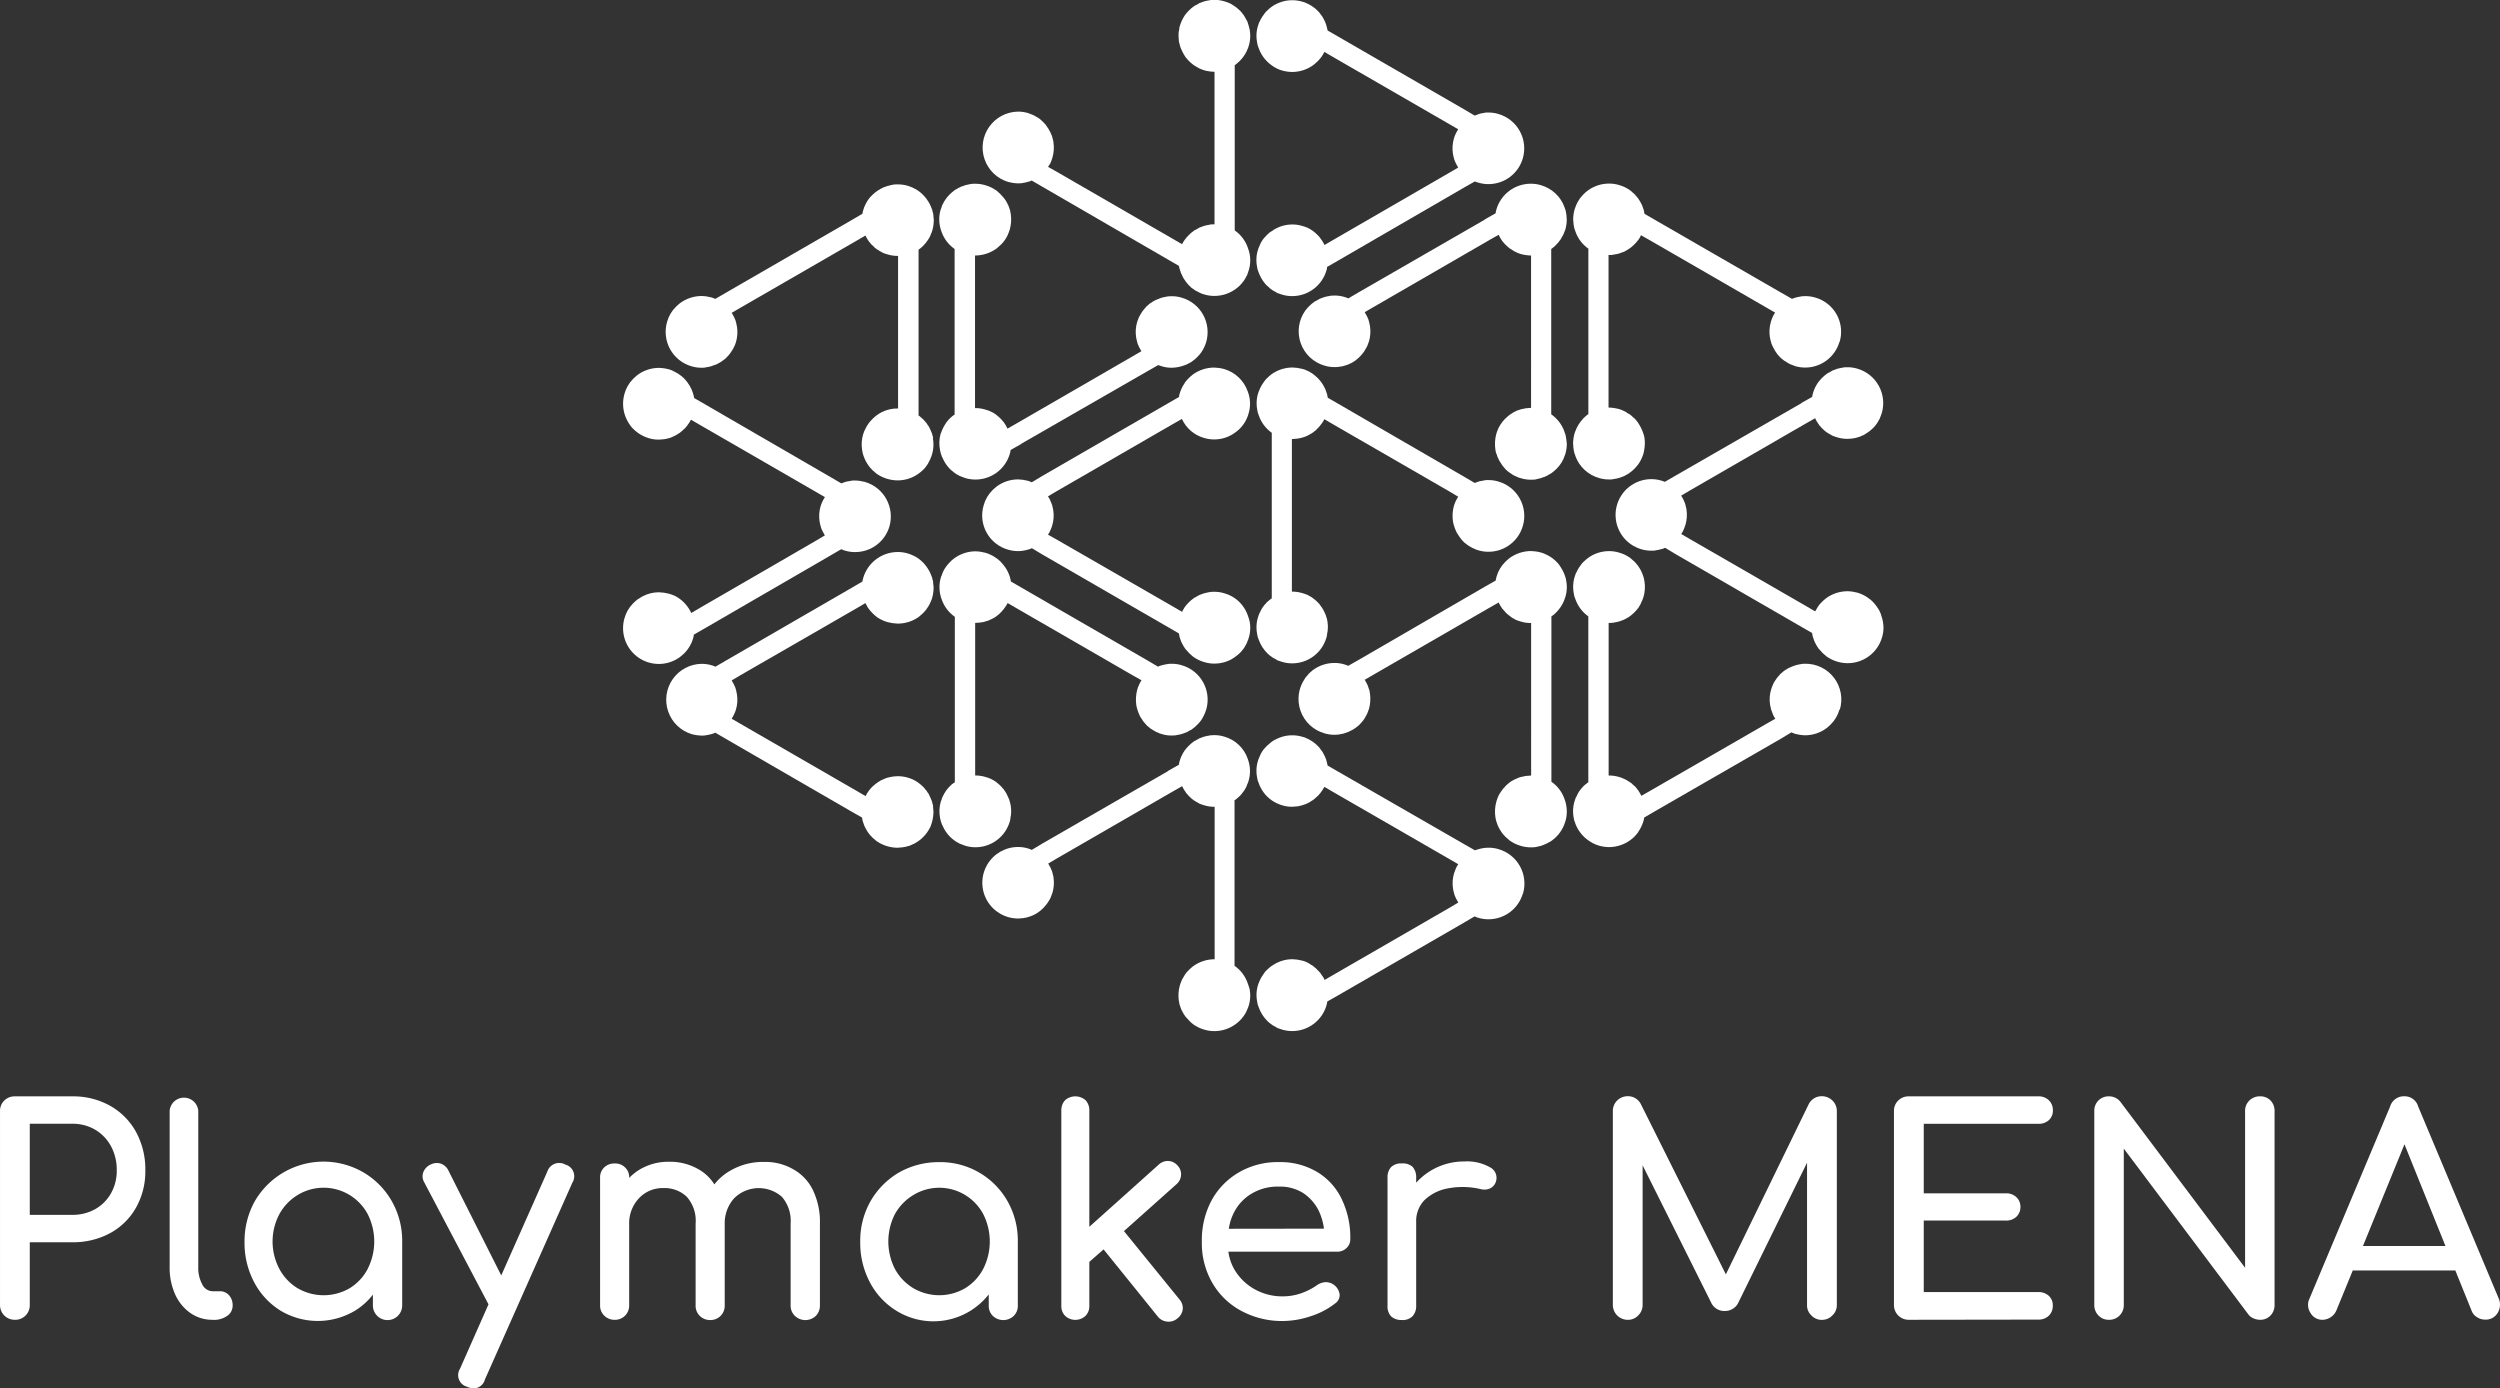 <svg xmlns="http://www.w3.org/2000/svg" xmlns:xlink="http://www.w3.org/1999/xlink" width="173.919" height="96.587" viewBox="0 0 173.919 96.587">
  <rect x="0" y="0" width="173.919" height="96.587" fill="#333333" stroke="none"/>
  <defs>
    <clipPath id="clip-path">
      <path id="Path_22526" data-name="Path 22526" d="M448.113,558.412a2.237,2.237,0,0,1,.042.437,2.314,2.314,0,0,1-.1.691c-.014.042-.027.085-.042.127,0,.014-.014.027-.014.041a.109.109,0,0,1-.029.058,1.429,1.429,0,0,1-.1.224v.015a2.521,2.521,0,0,1-1.056,1.043,2.863,2.863,0,0,1-.367.155,2.49,2.49,0,0,1-.788.127,2.379,2.379,0,0,1-.691-.1,2.456,2.456,0,0,1-.79-.38c-.085-.071-.17-.141-.239-.212a1.733,1.733,0,0,1-.155-.17,1.437,1.437,0,0,1-.141-.156,2.291,2.291,0,0,1-.2-.324,1.653,1.653,0,0,1-.156-.365,1.2,1.2,0,0,1-.083-.324c0-.029-.015-.042-.015-.071a2.6,2.6,0,0,1,.071-1.085,3.507,3.507,0,0,1,.155-.408c.071-.114.127-.226.2-.34a1.675,1.675,0,0,1,.255-.3.677.677,0,0,1,.1-.1,2.263,2.263,0,0,1,.2-.17,2.527,2.527,0,0,1,1.495-.494h.014V545.726h-.014a2.314,2.314,0,0,1-.691-.1,2.828,2.828,0,0,1-.367-.126c-.014-.015-.027-.015-.042-.029-.112-.056-.226-.127-.34-.2a1.594,1.594,0,0,1-.239-.2,1.726,1.726,0,0,1-.226-.241c-.027-.014-.027-.027-.042-.041-.07-.1-.141-.2-.2-.3-.027-.056-.07-.126-.1-.2l-.62.353-8.076,4.664-.62.367c0,.014.014.014.014.029a2.35,2.35,0,0,1,.141.253,1.821,1.821,0,0,1,.17.479v.024a.509.509,0,0,1,.041.183,2.439,2.439,0,0,1-.07,1.057,3.277,3.277,0,0,1-.127.34,1.647,1.647,0,0,1-.17.3,1.813,1.813,0,0,1-.2.267,1.476,1.476,0,0,1-.211.226l-.014.014a2.1,2.1,0,0,1-.409.311c-.085.042-.183.1-.282.141-.014,0-.029.014-.042.014s-.014,0-.027.015c-.1.027-.2.07-.311.1a2.812,2.812,0,0,1-.591.07,2.487,2.487,0,0,1-.019-4.975,2.4,2.4,0,0,1,.7.1,1.65,1.65,0,0,1,.253.1h.015l.7-.423,8.781-5.06v-.015l.747-.423a1.4,1.4,0,0,1,.056-.267,2.548,2.548,0,0,1,.352-.734,2.922,2.922,0,0,1,.268-.309,2.3,2.3,0,0,1,.352-.3.211.211,0,0,0,.058-.041c.027-.015.041-.029.07-.029a2.2,2.2,0,0,1,.24-.141c.014,0,.014-.014.029-.014a.681.681,0,0,1,.112-.042,1.924,1.924,0,0,1,.423-.127.726.726,0,0,1,.17-.029.051.051,0,0,1,.042-.014,1.952,1.952,0,0,1,.282-.014,2.313,2.313,0,0,1,.69.1,2.427,2.427,0,0,1,1.649,1.551,3.172,3.172,0,0,1,.112.408,2.143,2.143,0,0,1,.042.438,2.3,2.3,0,0,1-.1.69c-.014.042-.027.085-.042.127v.014a.17.17,0,0,1-.042.071,1.3,1.3,0,0,1-.126.3,1.5,1.5,0,0,1-.212.311,1.214,1.214,0,0,1-.253.282,1.832,1.832,0,0,1-.3.24v11.516a2.435,2.435,0,0,1,.915,1.211A4.069,4.069,0,0,1,448.113,558.412Z" transform="translate(-429.518 -540.747)" fill="none"/>
    </clipPath>
    <clipPath id="clip-path-2">
      <path id="Path_22527" data-name="Path 22527" d="M560.289,551.819a2.487,2.487,0,0,1-2.4,1.79,2.368,2.368,0,0,1-.69-.1,1.569,1.569,0,0,1-.268-.1l-.718.423-8.781,5.073-.747.423a1.669,1.669,0,0,1-.056.268,2.483,2.483,0,0,1-2.378,1.79,2.45,2.45,0,0,1-.7-.1c-.1-.029-.2-.071-.3-.1-.014,0-.027-.015-.042-.015a.3.3,0,0,0-.083-.056.592.592,0,0,1-.127-.07.8.8,0,0,1-.183-.114,2.136,2.136,0,0,1-.282-.226,2.536,2.536,0,0,1-.62-.972,1.36,1.36,0,0,1-.112-.409,2.14,2.14,0,0,1-.042-.437,2.314,2.314,0,0,1,.1-.691c.014-.042.027-.083.042-.126,0-.015.014-.015.014-.029a2.317,2.317,0,0,1,.226-.465c.056-.085.1-.155.155-.226a.74.74,0,0,1,.17-.2c.1-.1.2-.183.3-.267.027-.015.042-.029.056-.029a2.293,2.293,0,0,1,.324-.2,2.412,2.412,0,0,1,1.085-.268h.014a3.055,3.055,0,0,1,.7.1,1.638,1.638,0,0,1,.578.268.933.933,0,0,1,.282.2s.015,0,.015.014a.214.214,0,0,1,.1.085c.014.014.027.014.027.029l.127.126a1.23,1.23,0,0,1,.24.311.988.988,0,0,1,.183.311l.606-.353,8.1-4.679.593-.353c0-.014-.014-.014-.014-.027a2.375,2.375,0,0,1-.141-.255,1.721,1.721,0,0,1-.17-.479c-.014-.07-.027-.141-.042-.211a2.475,2.475,0,0,1,.071-1.058,3.162,3.162,0,0,1,.126-.34c.015-.042.042-.07.058-.112v-.014a1.019,1.019,0,0,1,.112-.17l-.606-.352-8.11-4.679-.6-.352a2.367,2.367,0,0,1-.255.394.2.2,0,0,1-.07.085.581.581,0,0,1-.156.17c-.056.056-.112.1-.17.155a1.261,1.261,0,0,1-.282.2.886.886,0,0,1-.253.141l-.015.015a.651.651,0,0,1-.1.041l-.253.085a2.275,2.275,0,0,1-.324.071,3.353,3.353,0,0,1-.353.027h-.027a2.207,2.207,0,0,1-.679-.1,2.531,2.531,0,0,1-.734-.352,2.458,2.458,0,0,1-.9-1.2,1.335,1.335,0,0,1-.112-.4,2.257,2.257,0,0,1-.042-.438,2.31,2.31,0,0,1,.1-.69c.014-.042.027-.085.042-.127,0-.014.014-.027.014-.042a.1.1,0,0,1,.027-.056,1.646,1.646,0,0,1,.1-.226v-.014c.056-.1.112-.2.17-.282a1.68,1.68,0,0,1,.2-.226,1.052,1.052,0,0,1,.226-.211,1.728,1.728,0,0,1,.465-.324,2.645,2.645,0,0,1,.367-.155,2.337,2.337,0,0,1,.775-.127,2.4,2.4,0,0,1,.7.1,1.176,1.176,0,0,1,.34.127.715.715,0,0,1,.212.112.942.942,0,0,1,.183.112,1.809,1.809,0,0,1,.309.255,1.331,1.331,0,0,1,.255.3,1.187,1.187,0,0,1,.182.282,2.112,2.112,0,0,1,.183.409c.029.1.058.211.085.324,0,.027.014.056.014.083l.734.423,8.8,5.067.718.408h.015c.014-.014.042-.014.056-.027l.3-.085c.042-.014.085-.014.127-.029a2.376,2.376,0,0,1,.437-.041h.014a2.314,2.314,0,0,1,.691.1,2.492,2.492,0,0,1,1.705,3.086Z" transform="translate(-541.749 -540.819)" fill="none"/>
    </clipPath>
    <clipPath id="clip-path-3">
      <path id="Path_22528" data-name="Path 22528" d="M560.339,401.165a2.482,2.482,0,0,1-2.4,1.8,2.31,2.31,0,0,1-.69-.1,1.433,1.433,0,0,1-.268-.1,1.817,1.817,0,0,1-.282-.141,1.7,1.7,0,0,1-.367-.253c-.014,0-.027-.015-.041-.029l-.015-.014a1.882,1.882,0,0,1-.226-.24c-.07-.085-.141-.2-.211-.3a1.417,1.417,0,0,1-.17-.311,2.028,2.028,0,0,1-.112-.311c-.014-.014-.014-.041-.029-.07v-.029a1.5,1.5,0,0,1-.056-.253,2.633,2.633,0,0,1,.071-1.043,2.34,2.34,0,0,1,.3-.635l-.606-.362-8.105-4.679-.6-.353a1.852,1.852,0,0,1-.17.282.229.229,0,0,0-.056.071,1.92,1.92,0,0,1-.268.309,1.081,1.081,0,0,1-.24.212c-.014.014-.014.029-.029.029q-.143.1-.3.182a.068.068,0,0,1-.056.029,1,1,0,0,1-.253.112,1.158,1.158,0,0,1-.24.071c-.015,0-.029.014-.042.014l-.226.042a3.372,3.372,0,0,1-.353.029h-.027v10.614h.014a2.4,2.4,0,0,1,.7.1,2.66,2.66,0,0,1,.367.126.1.1,0,0,0,.056.029,2.422,2.422,0,0,1,.62.45,1.3,1.3,0,0,1,.255.3,1.908,1.908,0,0,1,.182.282c.029.042.042.1.071.141a1.589,1.589,0,0,1,.127.323,1.46,1.46,0,0,1,.083.34,2.723,2.723,0,0,1,.029.352c0,.1-.014.183-.014.282-.015.071-.029.155-.042.226a.766.766,0,0,1-.043.239,2.48,2.48,0,0,1-2.378,1.8,2.392,2.392,0,0,1-.7-.1c-.1-.027-.2-.07-.3-.1-.014,0-.027-.014-.042-.014a.308.308,0,0,0-.083-.058.525.525,0,0,1-.127-.07.792.792,0,0,1-.183-.112,2.279,2.279,0,0,1-.282-.226,2.548,2.548,0,0,1-.62-.973,1.334,1.334,0,0,1-.112-.408,2.147,2.147,0,0,1-.042-.438,2.3,2.3,0,0,1,.1-.69c.014-.042.027-.085.042-.127,0-.014.014-.029.014-.042s.014-.029.014-.042.014-.027.014-.042.015-.027.029-.042c.029-.07.056-.126.085-.182a1.476,1.476,0,0,1,.226-.353.659.659,0,0,1,.126-.141.537.537,0,0,1,.114-.127c.1-.083.2-.17.3-.24V394.688a2.446,2.446,0,0,1-.9-1.2,1.36,1.36,0,0,1-.112-.409,2.24,2.24,0,0,1-.042-.437,2.314,2.314,0,0,1,.1-.691c.014-.042.027-.085.042-.127,0-.014.014-.014.014-.027a2.317,2.317,0,0,1,.226-.465c.056-.07.1-.155.155-.226a1.084,1.084,0,0,1,.17-.2c.1-.1.2-.183.3-.268a2.528,2.528,0,0,1,1.479-.493,3.057,3.057,0,0,1,.7.1,1.226,1.226,0,0,1,.34.127.715.715,0,0,1,.212.112.877.877,0,0,1,.183.114,2.236,2.236,0,0,1,.282.239.44.44,0,0,1,.112.112c.056.056.112.127.17.2a2.833,2.833,0,0,1,.211.34,1.664,1.664,0,0,1,.155.367,1.2,1.2,0,0,1,.085.324c0,.029.014.042.014.07l.734.423,8.788,5.094.7.409H557c.071-.029.156-.056.226-.085a1.148,1.148,0,0,1,.24-.056.758.758,0,0,1,.17-.029.051.051,0,0,1,.042-.014,1.665,1.665,0,0,1,.267-.014,2.316,2.316,0,0,1,.691.1,2.492,2.492,0,0,1,1.705,3.086Z" transform="translate(-541.809 -390.15)" fill="none"/>
    </clipPath>
    <clipPath id="clip-path-4">
      <path id="Path_22529" data-name="Path 22529" d="M448.034,407.811a2.135,2.135,0,0,1,.042.437,2.315,2.315,0,0,1-.1.691c-.014.042-.027.085-.042.127v.014a.222.222,0,0,1-.042.085,1,1,0,0,1-.126.282,1.585,1.585,0,0,1-.085.155,1.421,1.421,0,0,1-.183.24.138.138,0,0,1-.056.071,1.425,1.425,0,0,1-.253.239c-.071.056-.141.112-.226.17a2.217,2.217,0,0,1-.226.141,2.868,2.868,0,0,1-.367.156,2.535,2.535,0,0,1-.788.126,2.316,2.316,0,0,1-.691-.1,2.419,2.419,0,0,1-.79-.38c-.085-.07-.17-.141-.24-.211a1.977,1.977,0,0,1-.155-.17,1.6,1.6,0,0,1-.141-.155,2.387,2.387,0,0,1-.2-.324,1.667,1.667,0,0,1-.156-.367,1.19,1.19,0,0,1-.083-.324c0-.027-.015-.042-.015-.07l-.732-.423-8.786-5.077-.7-.423h-.029a.605.605,0,0,1-.226.085,1.2,1.2,0,0,1-.229.056.68.68,0,0,1-.17.029.053.053,0,0,1-.042.014,1.588,1.588,0,0,1-.253.014h-.014a2.4,2.4,0,0,1-.7-.1,2.471,2.471,0,0,1-1.7-3.086,2.339,2.339,0,0,1,.606-1.043c.1-.1.2-.183.3-.268a2.527,2.527,0,0,1,1.479-.493,3.058,3.058,0,0,1,.7.1,1.656,1.656,0,0,1,.253.1h.015l.7-.423,8.781-5.073.761-.438a.645.645,0,0,1,.042-.24,2.52,2.52,0,0,1,.352-.732v-.015a2.977,2.977,0,0,1,.55-.564,2.538,2.538,0,0,1,1.495-.493,2.939,2.939,0,0,1,.69.1,2.476,2.476,0,0,1,1.649,1.564,2.327,2.327,0,0,1,.056,1.529c-.014.042-.027.1-.042.141a2.378,2.378,0,0,1-.929,1.213,2.4,2.4,0,0,1-1.41.452h-.014a2.378,2.378,0,0,1-.691-.1,2.407,2.407,0,0,1-1.551-1.327l-.62.353-8.076,4.666-.62.367c0,.014.014.014.014.027a1.867,1.867,0,0,1,.155.282v.014a1.741,1.741,0,0,1,.114.282.28.28,0,0,1,.027.114,1.5,1.5,0,0,1,.056.253,2.378,2.378,0,0,1-.07,1.043,1.9,1.9,0,0,1-.127.34,1.343,1.343,0,0,1-.17.311l.61.343,8.1,4.666.606.353.014.014a.51.51,0,0,1,.085-.17c.029-.056.071-.112.1-.17a2.767,2.767,0,0,1,.268-.311,2.377,2.377,0,0,1,.352-.3.212.212,0,0,0,.058-.042c.027-.014.041-.027.07-.027a1.759,1.759,0,0,1,.239-.141c.014,0,.014-.015.029-.015a.988.988,0,0,0,.112-.042,1.837,1.837,0,0,1,.423-.126.647.647,0,0,1,.17-.029.051.051,0,0,1,.042-.014,1.735,1.735,0,0,1,.282-.015h.014a2.218,2.218,0,0,1,.679.1,2.482,2.482,0,0,1,.734.34,2.436,2.436,0,0,1,.916,1.211A3.278,3.278,0,0,1,448.034,407.811Z" transform="translate(-429.421 -390.15)" fill="none"/>
    </clipPath>
    <clipPath id="clip-path-5">
      <path id="Path_22530" data-name="Path 22530" d="M430.531,476.436a2.822,2.822,0,0,1-.353.747,2.73,2.73,0,0,1-.268.309,2.221,2.221,0,0,1-.352.3.157.157,0,0,0-.056.042.113.113,0,0,1-.056.027,2.388,2.388,0,0,1-.255.141c-.014,0-.014.014-.027.014a.769.769,0,0,1-.114.042,1.867,1.867,0,0,1-.423.127.727.727,0,0,1-.17.029.055.055,0,0,1-.043.014,1.956,1.956,0,0,1-.282.014,2.315,2.315,0,0,1-.691-.1,1.563,1.563,0,0,1-.268-.1,1.73,1.73,0,0,1-.28-.141.511.511,0,0,1-.114-.07,1.25,1.25,0,0,1-.268-.2.586.586,0,0,1-.141-.126c-.041-.042-.083-.1-.126-.141a1.6,1.6,0,0,1-.212-.3.984.984,0,0,1-.17-.309,2.038,2.038,0,0,1-.114-.311c-.014-.014-.014-.042-.027-.07v-.029a1.232,1.232,0,0,1-.056-.253,2.631,2.631,0,0,1,.07-1.043,1.9,1.9,0,0,1,.127-.34,1.343,1.343,0,0,1,.17-.311l-.606-.34-8.1-4.679-.606-.353a2.178,2.178,0,0,1-.226.353.657.657,0,0,1-.127.155.71.71,0,0,1-.139.155,1.177,1.177,0,0,1-.241.212c0,.014-.014.014-.027.027a1.482,1.482,0,0,1-.3.183.3.3,0,0,1-.058.029,1.743,1.743,0,0,1-.253.112,1.6,1.6,0,0,1-.239.071c-.014,0-.014,0-.029.014a.217.217,0,0,1-.1.014c-.056.015-.1.015-.155.029a3.062,3.062,0,0,1-.353.027h-.014v10.614h.014a2.377,2.377,0,0,1,.691.1,2.819,2.819,0,0,1,.367.127.112.112,0,0,0,.056.029,2.166,2.166,0,0,1,.311.183,3.075,3.075,0,0,1,.253.211,1.378,1.378,0,0,1,.141.141,1.97,1.97,0,0,1,.324.437c.027.056.07.127.1.2a1.87,1.87,0,0,1,.183.51.45.45,0,0,0,.027.114.314.314,0,0,1,.015.112,2.146,2.146,0,0,1-.029.79.653.653,0,0,1-.042.239,2.482,2.482,0,0,1-2.4,1.8,2.431,2.431,0,0,1-.69-.1,2.636,2.636,0,0,1-.3-.114.727.727,0,0,1-.183-.083,1.447,1.447,0,0,1-.156-.085,1.843,1.843,0,0,1-.155-.112,2.146,2.146,0,0,1-.268-.226,2.717,2.717,0,0,1-.421-.564,3.326,3.326,0,0,1-.156-.324,2.481,2.481,0,0,1-.126-.436,2.454,2.454,0,0,1,.056-1.143.476.476,0,0,1,.056-.126v-.025a1.264,1.264,0,0,1,.1-.24,2.43,2.43,0,0,1,.465-.662,1.4,1.4,0,0,1,.352-.282V469.982a2.449,2.449,0,0,1-.9-1.17,2.484,2.484,0,0,1-.126-.437,2.274,2.274,0,0,1-.042-.45,2.315,2.315,0,0,1,.1-.691.463.463,0,0,1,.056-.127v-.014a2.055,2.055,0,0,1,.309-.606,2.47,2.47,0,0,1,.255-.3,1.882,1.882,0,0,1,.3-.268,2.527,2.527,0,0,1,1.479-.493,2.938,2.938,0,0,1,.691.1,1.939,1.939,0,0,1,.394.155,1.031,1.031,0,0,1,.268.155c.014,0,.014.015.029.015a2.175,2.175,0,0,1,.282.211l.014.014a.612.612,0,0,1,.1.1.652.652,0,0,1,.1.112,2.424,2.424,0,0,1,.593,1.24l.732.423,8.781,5.075.718.423h.015a.6.6,0,0,1,.226-.085.984.984,0,0,1,.224-.056.678.678,0,0,1,.17-.029.053.053,0,0,1,.042-.014,1.746,1.746,0,0,1,.282-.015,2.3,2.3,0,0,1,.69.1,2.492,2.492,0,0,1,1.709,3.085Z" transform="translate(-411.979 -465.43)" fill="none"/>
    </clipPath>
    <clipPath id="clip-path-6">
      <path id="Path_22531" data-name="Path 22531" d="M560.33,250.684a2.483,2.483,0,0,1-2.4,1.8,2.311,2.311,0,0,1-.69-.1l-.255-.083-.719.408-8.795,5.1-.761.437a.75.75,0,0,1-.042.24,2.483,2.483,0,0,1-2.378,1.79,2.393,2.393,0,0,1-.7-.1c-.1-.027-.2-.07-.3-.1a.051.051,0,0,0-.042-.014.267.267,0,0,0-.083-.056.6.6,0,0,1-.127-.071.791.791,0,0,1-.183-.112.74.74,0,0,1-.2-.17.384.384,0,0,1-.085-.07.988.988,0,0,1-.2-.212,2.165,2.165,0,0,1-.24-.352,2.51,2.51,0,0,1-.183-.4,1.332,1.332,0,0,1-.112-.408,2.262,2.262,0,0,1-.042-.438,2.312,2.312,0,0,1,.1-.69c.014-.042.027-.085.042-.127,0-.014.014-.029.014-.042a.108.108,0,0,1,.027-.056,1.64,1.64,0,0,1,.1-.226v-.014c.056-.1.112-.2.17-.282a1.679,1.679,0,0,1,.2-.226.793.793,0,0,1,.156-.155c.014-.014.027-.029.042-.042l.041-.042a1.162,1.162,0,0,1,.17-.112,2.288,2.288,0,0,1,.324-.2,2.412,2.412,0,0,1,1.085-.268h.014a2.4,2.4,0,0,1,.7.1,2.91,2.91,0,0,1,.367.127.107.107,0,0,0,.056.027,2.428,2.428,0,0,1,.62.452,1.333,1.333,0,0,1,.255.3,2,2,0,0,1,.182.282c.029.042.042.1.071.141l.606-.352,8.09-4.681.606-.352c0-.014-.014-.014-.014-.029a2.224,2.224,0,0,1-.141-.253,1.763,1.763,0,0,1-.17-.479c-.014-.071-.027-.141-.042-.212a2.466,2.466,0,0,1,.071-1.056,2.306,2.306,0,0,1,.3-.634l-.606-.353-8.105-4.679-.6-.353a2.261,2.261,0,0,1-.452.635c-.1.1-.2.183-.3.268a2.527,2.527,0,0,1-1.481.493h-.027a2.8,2.8,0,0,1-.679-.1,2.224,2.224,0,0,1-.734-.367,2.446,2.446,0,0,1-.9-1.2,1.36,1.36,0,0,1-.112-.409,2.1,2.1,0,0,1-.042-.423,2.3,2.3,0,0,1,.1-.69c.014-.042.027-.085.042-.127,0-.014.014-.029.014-.042s.014-.029.014-.042.014-.029.014-.042.015-.027.029-.042c.029-.07.056-.126.085-.183a3.146,3.146,0,0,1,.24-.365,1.118,1.118,0,0,1,.211-.24,2.325,2.325,0,0,1,.593-.438,2.863,2.863,0,0,1,.367-.155,2.337,2.337,0,0,1,.775-.127,2.461,2.461,0,0,1,.7.1,1.226,1.226,0,0,1,.34.127.8.8,0,0,1,.212.112.874.874,0,0,1,.183.114,1.723,1.723,0,0,1,.309.253,1.3,1.3,0,0,1,.255.3,1.127,1.127,0,0,1,.182.282,2.049,2.049,0,0,1,.183.408c.029.1.058.212.085.324,0,.029.014.056.014.085l.734.423,8.781,5.073.718.423h.014c.071-.027.156-.056.226-.085a1.267,1.267,0,0,1,.239-.07l.17-.027.042-.015a1.666,1.666,0,0,1,.267-.014,2.378,2.378,0,0,1,.691.1A2.492,2.492,0,0,1,560.33,250.684Z" transform="translate(-541.799 -239.69)" fill="none"/>
    </clipPath>
    <clipPath id="clip-path-7">
      <path id="Path_22532" data-name="Path 22532" d="M448.094,257.268a2.143,2.143,0,0,1,.042.438,2.3,2.3,0,0,1-.1.69c-.014.042-.027.085-.042.127v.014c-.014.029-.027.071-.042.1v.015c0,.014-.014.027-.014.042a.049.049,0,0,0-.014.041c-.029.042-.056.085-.071.114v.019a2.436,2.436,0,0,1-1.056,1.043,2.868,2.868,0,0,1-.367.156,2.535,2.535,0,0,1-.788.126,2.316,2.316,0,0,1-.691-.1,1.286,1.286,0,0,1-.34-.127,1.423,1.423,0,0,1-.212-.112c-.014,0-.027-.014-.042-.014s-.027-.015-.042-.029a.014.014,0,0,1-.014-.014c-.1-.056-.183-.127-.268-.183l-.041-.042a2.3,2.3,0,0,1-.353-.394,1.913,1.913,0,0,1-.141-.212,1.459,1.459,0,0,1-.141-.3c-.027-.029-.042-.042-.042-.07a.579.579,0,0,1-.042-.141.054.054,0,0,1-.014-.042,1.325,1.325,0,0,1-.085-.311l-.739-.428-8.8-5.1-.7-.408h-.014a.6.6,0,0,1-.226.083,1.359,1.359,0,0,1-.224.058.751.751,0,0,1-.17.027.049.049,0,0,1-.042.015,1.583,1.583,0,0,1-.253.014h-.014a3.039,3.039,0,0,1-.7-.1,2.5,2.5,0,0,1,.69-4.892,2.461,2.461,0,0,1,.7.1,1.854,1.854,0,0,1,.253.1h.015a1.442,1.442,0,0,1,.155.071,1.622,1.622,0,0,0,.141.085,1.359,1.359,0,0,1,.409.3.832.832,0,0,1,.155.155.4.4,0,0,1,.1.114l.014.014a2.4,2.4,0,0,1,.141.211.015.015,0,0,1,.015.015c0,.014.014.014.014.027a2.379,2.379,0,0,1,.141.255,1.8,1.8,0,0,1,.17.479v.027a.509.509,0,0,1,.041.183,2.448,2.448,0,0,1-.07,1.058,3.358,3.358,0,0,1-.141.394,2.375,2.375,0,0,1-.155.24v.022l.606.34,8.1,4.681.606.352a2.578,2.578,0,0,1,.2-.324,2.918,2.918,0,0,1,.268-.309,2.3,2.3,0,0,1,.352-.3.182.182,0,0,0,.058-.042c.027-.014.041-.027.07-.027a2.211,2.211,0,0,1,.239-.141c.014,0,.014-.014.029-.014a.68.68,0,0,1,.112-.042,1.922,1.922,0,0,1,.423-.127.724.724,0,0,1,.17-.029.051.051,0,0,1,.042-.014,1.656,1.656,0,0,1,.267-.014h.029V244.6h-.014a2.938,2.938,0,0,1-.691-.1,3.278,3.278,0,0,1-.394-.155l-.212-.127a1.26,1.26,0,0,1-.282-.2.394.394,0,0,1-.085-.071,2.624,2.624,0,0,1-.324-.352l-.014-.014a3.124,3.124,0,0,1-.24-.423,1.985,1.985,0,0,1-.183-.51c-.014-.042-.014-.071-.027-.114a.25.25,0,0,1-.015-.112,2.735,2.735,0,0,1-.014-.577c.014-.056.029-.127.042-.2a.638.638,0,0,1,.042-.24,2.819,2.819,0,0,1,.352-.747,2.779,2.779,0,0,1,.268-.311,2.381,2.381,0,0,1,.352-.3.212.212,0,0,0,.058-.042c.027-.014.041-.029.07-.029a2.211,2.211,0,0,1,.239-.141c.014,0,.014-.014.029-.014a.986.986,0,0,0,.112-.042,1.925,1.925,0,0,1,.423-.127.726.726,0,0,1,.17-.027.051.051,0,0,1,.042-.014,1.731,1.731,0,0,1,.282-.015,2.368,2.368,0,0,1,.69.1,2.574,2.574,0,0,1,.452.17c.1.056.183.112.267.17a1.678,1.678,0,0,1,.311.253.978.978,0,0,1,.2.211,1.558,1.558,0,0,1,.24.353,1.651,1.651,0,0,1,.1.183.645.645,0,0,1,.085.211,4.082,4.082,0,0,1,.112.409,2.237,2.237,0,0,1,.042.437,2.314,2.314,0,0,1-.1.691c-.014.042-.027.085-.042.126v.015c-.014.014-.014.042-.027.056a2.27,2.27,0,0,1-.2.409c0,.014-.015.027-.029.042a2.132,2.132,0,0,1-.311.394c-.1.1-.2.183-.3.268a.314.314,0,0,0-.07.041v11.5a2.441,2.441,0,0,1,.915,1.213A3.174,3.174,0,0,1,448.094,257.268Z" transform="translate(-429.495 -239.606)" fill="none"/>
    </clipPath>
    <clipPath id="clip-path-8">
      <path id="Path_22533" data-name="Path 22533" d="M577.739,332.852a.183.183,0,0,1,.014.085,2.645,2.645,0,0,1-.1.732c-.014.042-.029.071-.042.114a2.284,2.284,0,0,1-.577.929,2.777,2.777,0,0,1-.311.268.871.871,0,0,1-.211.127.509.509,0,0,1-.183.1.484.484,0,0,1-.2.083,1.488,1.488,0,0,1-.38.114l-.192.049a2.149,2.149,0,0,1-.3.014,2.351,2.351,0,0,1-.69-.1,1.239,1.239,0,0,1-.34-.127.908.908,0,0,0-.126-.056.523.523,0,0,0-.127-.07c-.014-.015-.029-.015-.042-.029a.014.014,0,0,1-.014-.014c-.1-.058-.183-.127-.268-.183l-.042-.042c-.027-.029-.07-.056-.1-.085a2.539,2.539,0,0,1-.17-.2.964.964,0,0,1-.141-.2,1.653,1.653,0,0,1-.245-.443.1.1,0,0,1-.029-.058.555.555,0,0,1-.042-.141c-.014-.014-.014-.027-.029-.056a1.166,1.166,0,0,1-.07-.3,2.648,2.648,0,0,1,.07-1.1,3.659,3.659,0,0,1,.156-.409,2.252,2.252,0,0,1,.253-.394.193.193,0,0,1,.071-.085.9.9,0,0,1,.155-.17c.056-.056.112-.1.17-.155a1.26,1.26,0,0,1,.28-.2.894.894,0,0,1,.255-.141l.014-.015c.029-.014.071-.027.1-.041s.029-.015.042-.015c.071-.027.141-.042.212-.07a2.915,2.915,0,0,1,.34-.071,3.052,3.052,0,0,1,.352-.027h.014V319.87h-.014a2.912,2.912,0,0,1-.69-.1,2.23,2.23,0,0,1-.606-.282,1.319,1.319,0,0,1-.282-.2.393.393,0,0,1-.085-.071,2.507,2.507,0,0,1-.324-.352l-.014-.015a2.782,2.782,0,0,1-.24-.423l-.62.353-8.092,4.679-.606.352c0,.015.015.015.015.029a2.537,2.537,0,0,1,.141.253,1.751,1.751,0,0,1,.17.481v.027a1.022,1.022,0,0,1,.042.183,2.466,2.466,0,0,1-.07,1.056,3.455,3.455,0,0,1-.127.34c-.056.1-.112.2-.17.3a1.813,1.813,0,0,1-.2.268,1.545,1.545,0,0,1-.211.224l-.015.015a2.1,2.1,0,0,1-.408.309c-.085.042-.183.1-.282.141-.015,0-.029.014-.042.014s-.014,0-.029.015c-.112.042-.24.07-.367.112a.287.287,0,0,0-.1.014,2.24,2.24,0,0,1-.437.042H561.6a2.315,2.315,0,0,1-.691-.1,2.485,2.485,0,0,1-1.359-3.82,2.724,2.724,0,0,1,.267-.309,2.212,2.212,0,0,1,.353-.3.237.237,0,0,0,.056-.042c.029-.015.042-.029.07-.029a2.384,2.384,0,0,1,.24-.141c.015,0,.015-.014.029-.014a.824.824,0,0,1,.112-.042,1.925,1.925,0,0,1,.423-.127.753.753,0,0,1,.17-.027.049.049,0,0,1,.042-.015,1.961,1.961,0,0,1,.282-.014,2.377,2.377,0,0,1,.691.1,1.547,1.547,0,0,1,.267.1l.718-.423,8.781-5.06v-.014l.747-.423a1.741,1.741,0,0,1,.056-.268,2.488,2.488,0,0,1,2.4-1.79,2.376,2.376,0,0,1,.691.1,2.471,2.471,0,0,1,1.649,1.537v.014a1.392,1.392,0,0,1,.112.394.368.368,0,0,1,.014.114.283.283,0,0,1,.015.112v.1a.186.186,0,0,1,.014.085,2.657,2.657,0,0,1-.1.734c-.014.041-.029.07-.042.112,0,.014-.014.014-.014.029a1.4,1.4,0,0,1-.2.408.875.875,0,0,1-.058.114,2.9,2.9,0,0,1-.309.38,1.8,1.8,0,0,1-.3.267.181.181,0,0,1-.058.042v11.5a2.485,2.485,0,0,1,.917,1.2v.015a1.358,1.358,0,0,1,.112.394.362.362,0,0,1,.014.112.262.262,0,0,1,.015.114Z" transform="translate(-559.102 -314.88)" fill="none"/>
    </clipPath>
    <clipPath id="clip-path-9">
      <path id="Path_22534" data-name="Path 22534" d="M428.808,322.791a2.3,2.3,0,0,0-.69-.1H428.1a1.788,1.788,0,0,0-.479.056,1.734,1.734,0,0,0-.45.141h-.015l-.014.014a1.46,1.46,0,0,0-.3.141,1.835,1.835,0,0,0-.423.311.616.616,0,0,0-.155.17.109.109,0,0,0-.056.058,1.841,1.841,0,0,0-.2.267l-.17.3a3.268,3.268,0,0,0-.127.34,2.439,2.439,0,0,0-.07,1.056l.041.212a1.82,1.82,0,0,0,.17.479,2.355,2.355,0,0,0,.141.253c0,.014.014.014.014.029l-.606.352-8.09,4.679-.62.353c-.029-.071-.071-.141-.1-.2a1.942,1.942,0,0,0-.324-.438,1.388,1.388,0,0,0-.141-.141c-.085-.083-.17-.141-.253-.211a2.172,2.172,0,0,0-.311-.183.1.1,0,0,1-.056-.029,2.817,2.817,0,0,0-.367-.126,2.315,2.315,0,0,0-.691-.1h-.014V319.859h.014a2.56,2.56,0,0,0,1.495-.494c.1-.083.2-.17.3-.267a2.253,2.253,0,0,0,.452-.635,3.489,3.489,0,0,0,.155-.408,2.6,2.6,0,0,0,.071-1.085c0-.029-.015-.042-.015-.071a1.2,1.2,0,0,0-.083-.324,1.655,1.655,0,0,0-.156-.365,1.814,1.814,0,0,0-.34-.481,1.744,1.744,0,0,0-.155-.17c-.071-.071-.155-.141-.24-.212a2.455,2.455,0,0,0-.79-.38,2.378,2.378,0,0,0-.691-.1,2.153,2.153,0,0,0-.3.014c-.07.015-.126.029-.2.042a1.527,1.527,0,0,0-.38.114.5.5,0,0,0-.2.083.472.472,0,0,0-.183.1.821.821,0,0,0-.212.126,2.918,2.918,0,0,0-.309.268,2.361,2.361,0,0,0-.465.649.822.822,0,0,0-.1.24v.027a.465.465,0,0,0-.056.127,2.315,2.315,0,0,0-.1.691,2.276,2.276,0,0,0,.042.45,2.548,2.548,0,0,0,.126.438,2.453,2.453,0,0,0,.9,1.169v11.516a2.283,2.283,0,0,0-.564.537.014.014,0,0,1-.014.014c-.056.1-.112.183-.17.282-.015.014-.015.014-.015.027-.056.114-.112.226-.155.34v.014a.464.464,0,0,0-.056.127A2.447,2.447,0,0,0,412,333.4a2.483,2.483,0,0,0,.126.437,3.315,3.315,0,0,0,.156.324,2.716,2.716,0,0,0,.421.564c.085.07.17.155.268.226a1.843,1.843,0,0,0,.155.112,1.445,1.445,0,0,0,.156.085.792.792,0,0,0,.183.085,3,3,0,0,0,.3.112,2.432,2.432,0,0,0,.69.1,2.487,2.487,0,0,0,2.4-1.79,1.39,1.39,0,0,0,.056-.268l.747-.421v-.015l8.8-5.06.719-.409.253.085a2.315,2.315,0,0,0,.691.1h.014a2.627,2.627,0,0,0,.9-.183.768.768,0,0,0,.114-.042c.112-.056.224-.112.34-.182a.156.156,0,0,1,.056-.042,2.22,2.22,0,0,0,.352-.3,2.734,2.734,0,0,0,.268-.309,2.547,2.547,0,0,0,.353-.734A2.492,2.492,0,0,0,428.808,322.791Z" transform="translate(-411.96 -314.867)" fill="none"/>
    </clipPath>
    <clipPath id="clip-path-10">
      <path id="Path_22535" data-name="Path 22535" d="M318.456,483.6a.292.292,0,0,1,.015.114,2.687,2.687,0,0,1-.1.747c-.015.042-.029.083-.042.126v.015c-.015.027-.029.07-.042.1v.014c0,.014-.014.029-.014.042a.049.049,0,0,0-.015.042c-.027.042-.056.085-.07.112v.01a2.481,2.481,0,0,1-.96.985.792.792,0,0,1-.2.1c-.042.029-.1.042-.141.071a1.417,1.417,0,0,1-.239.07.68.68,0,0,1-.17.042c-.058.015-.114.015-.17.029a2.839,2.839,0,0,1-.34.029,2.593,2.593,0,0,1-1.481-.481c-.083-.07-.17-.141-.24-.211a.17.17,0,0,1-.07-.071,1.687,1.687,0,0,1-.212-.239,2.7,2.7,0,0,1-.211-.34,1.627,1.627,0,0,1-.155-.367,1.189,1.189,0,0,1-.085-.323c0-.029-.014-.042-.014-.071l-.725-.411L304,478.656l-.7-.409h-.025a.649.649,0,0,1-.226.085,1.1,1.1,0,0,1-.226.056.725.725,0,0,1-.17.029.051.051,0,0,1-.042.014,1.657,1.657,0,0,1-.267.014,2.938,2.938,0,0,1-.691-.1,2.5,2.5,0,0,1,.691-4.892,2.377,2.377,0,0,1,.69.1,1.39,1.39,0,0,1,.268.1l.7-.409,8.78-5.079.747-.438a1.5,1.5,0,0,1,.056-.253,2.507,2.507,0,0,1,2.4-1.8,2.4,2.4,0,0,1,.7.1,2.331,2.331,0,0,1,.3.112,1.49,1.49,0,0,1,.212.1,2.165,2.165,0,0,1,.493.367l.127.127a2.421,2.421,0,0,1,.282.38,1.968,1.968,0,0,1,.211.423,1.2,1.2,0,0,1,.1.324.2.2,0,0,1,.029.083v.015a2.175,2.175,0,0,1,.027.3.283.283,0,0,1,.015.112,2.679,2.679,0,0,1-.1.747c-.015.042-.029.085-.042.127V469c-.015.014-.015.042-.029.056a2.162,2.162,0,0,1-.2.409c0,.014-.014.029-.029.042a2.07,2.07,0,0,1-.309.394c-.1.1-.2.183-.3.268a.193.193,0,0,0-.056.042,2.5,2.5,0,0,1-1.41.443h-.027a3.04,3.04,0,0,1-.691-.1,2.471,2.471,0,0,1-.732-.34,2.776,2.776,0,0,1-.311-.268,2.921,2.921,0,0,1-.268-.309,1.188,1.188,0,0,1-.17-.282.6.6,0,0,1-.071-.127l-.6.353-8.109,4.673-.593.353c0,.014.015.014.015.029a2.2,2.2,0,0,1,.141.253,1.739,1.739,0,0,1,.17.479v.029a.968.968,0,0,1,.041.182,2.467,2.467,0,0,1-.07,1.056,2.6,2.6,0,0,1-.3.634l.606.353,8.105,4.679.606.352a3.007,3.007,0,0,1,.211-.352,2.376,2.376,0,0,1,.24-.282c.071-.071.155-.141.24-.211.015,0,.015-.015.029-.015.042-.027.07-.056.112-.085a2.224,2.224,0,0,1,.226-.141c.014-.014.029-.014.056-.027a2.327,2.327,0,0,1,.255-.114,1.2,1.2,0,0,1,.239-.07c.014,0,.027-.014.042-.014.07-.015.155-.029.224-.042a2.964,2.964,0,0,1,.353-.029h.032a2.281,2.281,0,0,1,.679.1,2.208,2.208,0,0,1,.732.353,2.239,2.239,0,0,1,.282.239.666.666,0,0,1,.17.183,1.138,1.138,0,0,1,.2.267.34.34,0,0,1,.085.127,3.547,3.547,0,0,1,.155.34,1.22,1.22,0,0,1,.1.324.211.211,0,0,1,.029.085v.014A2.171,2.171,0,0,1,318.456,483.6Z" transform="translate(-299.846 -465.669)" fill="none"/>
    </clipPath>
    <clipPath id="clip-path-11">
      <path id="Path_22536" data-name="Path 22536" d="M318.446,332.761a2.406,2.406,0,0,1,.042.45,2.376,2.376,0,0,1-.1.691c-.015.042-.029.085-.042.126v.015c-.015.027-.015.056-.042.085a1.055,1.055,0,0,1-.127.282,1.278,1.278,0,0,1-.183.3,1.383,1.383,0,0,1-.183.226,2.81,2.81,0,0,1-.662.493,2.949,2.949,0,0,1-.365.155,2.5,2.5,0,0,1-.79.127,2.573,2.573,0,0,1-1.481-.479c-.083-.071-.17-.141-.24-.212a.17.17,0,0,1-.07-.07,1.784,1.784,0,0,1-.216-.248,2.826,2.826,0,0,1-.211-.34,2.97,2.97,0,0,1-.155-.367,1.407,1.407,0,0,1-.071-.268c-.014-.042-.014-.1-.027-.141a2.5,2.5,0,0,1,.07-1.072,2.038,2.038,0,0,1,.17-.408,2.247,2.247,0,0,1,.45-.635.768.768,0,0,1,.1-.1,2.4,2.4,0,0,1,1.678-.662h.036V320.094H316a2.379,2.379,0,0,1-.691-.1,2.235,2.235,0,0,1-.3-.1.053.053,0,0,0-.042-.014c-.042-.029-.085-.056-.112-.071a.51.51,0,0,1-.17-.1,1.378,1.378,0,0,1-.239-.155.318.318,0,0,1-.1-.1,1.455,1.455,0,0,1-.324-.34l-.029-.029a4.146,4.146,0,0,1-.24-.408l-.6.352L305.06,323.7l-.606.352c0,.015.015.015.015.029a2.533,2.533,0,0,1,.141.253,1.759,1.759,0,0,1,.17.479v.029a1.03,1.03,0,0,1,.042.183,2.464,2.464,0,0,1-.07,1.056,2.4,2.4,0,0,1-.3.635h-.014v.014a.014.014,0,0,1-.014.014.12.12,0,0,1-.042.071,1.815,1.815,0,0,1-.255.309,1.221,1.221,0,0,1-.3.255,1.379,1.379,0,0,1-.24.155,1.819,1.819,0,0,1-.282.141h-.027c-.071.029-.141.056-.226.085a1.1,1.1,0,0,1-.226.056l-.17.029-.042.014a1.65,1.65,0,0,1-.267.014,2.314,2.314,0,0,1-.691-.1,2.492,2.492,0,0,1-1.7-3.086,2.339,2.339,0,0,1,.606-1.043c.1-.1.2-.183.3-.268a2.558,2.558,0,0,1,1.495-.493,2.937,2.937,0,0,1,.69.1,1.747,1.747,0,0,1,.255.1h.014l.7-.409L312.8,317.6l.747-.438a1.543,1.543,0,0,1,.056-.253,1.942,1.942,0,0,1,.155-.394,2.118,2.118,0,0,1,.465-.649,2.827,2.827,0,0,1,.4-.324.073.073,0,0,1,.056-.029,1.359,1.359,0,0,1,.309-.17.153.153,0,0,1,.1-.042,2.5,2.5,0,0,1,.423-.127l.2-.042a2.144,2.144,0,0,1,.3-.014,2.461,2.461,0,0,1,.7.1,3,3,0,0,1,.3.112,1.493,1.493,0,0,1,.216.109,2.158,2.158,0,0,1,.493.365l.127.127a2.421,2.421,0,0,1,.282.38,2.049,2.049,0,0,1,.211.423,1.218,1.218,0,0,1,.1.324.21.21,0,0,1,.029.085v.014a2.174,2.174,0,0,1,.027.3.292.292,0,0,1,.015.114,2.676,2.676,0,0,1-.1.746c-.015.042-.029.085-.042.127v.015a.24.24,0,0,1-.042.07,1.388,1.388,0,0,1-.127.3,2.377,2.377,0,0,1-.211.311c-.015.014-.015.027-.029.042l-.014.014a2.208,2.208,0,0,1-.494.465v11.53a2.377,2.377,0,0,1,.282.24.69.69,0,0,1,.17.183,1.191,1.191,0,0,1,.2.268.357.357,0,0,1,.085.126c.056.114.112.226.155.34a1.207,1.207,0,0,1,.1.323.22.22,0,0,1,.029.085Z" transform="translate(-299.867 -315.117)" fill="none"/>
    </clipPath>
    <clipPath id="clip-path-12">
      <path id="Path_22537" data-name="Path 22537" d="M300.878,401.311a2.483,2.483,0,0,1-2.4,1.8,2.378,2.378,0,0,1-.691-.1,1.542,1.542,0,0,1-.267-.1l-.7.408-8.795,5.1-.763.437a.75.75,0,0,1-.041.241,2.488,2.488,0,1,1-4.78-1.383,2.365,2.365,0,0,1,.607-1.043c.1-.1.2-.183.3-.267.029-.015.042-.029.058-.029a2.292,2.292,0,0,1,.324-.2,2.407,2.407,0,0,1,1.085-.268h.019a3.06,3.06,0,0,1,.7.1,2.894,2.894,0,0,1,.365.127.112.112,0,0,0,.058.027,2.457,2.457,0,0,1,.62.452,2.411,2.411,0,0,1,.3.367,2.46,2.46,0,0,1,.212.367l.6-.353,8.1-4.69.593-.353c0-.014-.015-.014-.015-.027a2.375,2.375,0,0,1-.141-.255,1.721,1.721,0,0,1-.17-.479c-.015-.07-.029-.141-.042-.211a2.475,2.475,0,0,1,.07-1.058,2.633,2.633,0,0,1,.3-.634l-.606-.352-8.105-4.681-.606-.352a2.254,2.254,0,0,1-.253.394.194.194,0,0,1-.071.085.577.577,0,0,1-.155.17c-.056.056-.112.1-.17.155a1.26,1.26,0,0,1-.282.2.744.744,0,0,1-.226.127,1.483,1.483,0,0,1-.212.1,1.1,1.1,0,0,1-.24.07c-.014,0-.027.015-.042.015-.07.014-.155.027-.224.042a3.388,3.388,0,0,1-.353.027h-.027a2.227,2.227,0,0,1-.679-.1,2.522,2.522,0,0,1-.732-.352,2.665,2.665,0,0,1-.311-.255,1.984,1.984,0,0,1-.239-.267,3.31,3.31,0,0,1-.226-.367,2.968,2.968,0,0,1-.155-.367,2.518,2.518,0,0,1-.029-1.479,2.355,2.355,0,0,1,.606-1.043c.1-.1.2-.183.3-.268a2.517,2.517,0,0,1,1.481-.493,2.962,2.962,0,0,1,.7.1,1.373,1.373,0,0,1,.267.1c.015,0,.029.014.042.027a.459.459,0,0,1,.141.071,1.386,1.386,0,0,1,.34.211,1.4,1.4,0,0,1,.226.183c.015.014.029.029.042.042a2.236,2.236,0,0,1,.24.282,1.914,1.914,0,0,1,.141.212,1.5,1.5,0,0,1,.114.211,2.786,2.786,0,0,1,.211.662l.734.423,8.795,5.1.7.408h.014l.226-.083a1.205,1.205,0,0,1,.24-.058.725.725,0,0,1,.17-.027.049.049,0,0,1,.041-.014,1.5,1.5,0,0,1,.268-.015,2.939,2.939,0,0,1,.691.1A2.505,2.505,0,0,1,300.878,401.311Z" transform="translate(-282.338 -390.3)" fill="none"/>
    </clipPath>
    <clipPath id="clip-path-13">
      <path id="Path_22538" data-name="Path 22538" d="M690.007,476.339a2.349,2.349,0,0,1-.606,1.043c-.1.1-.2.183-.3.267a2.519,2.519,0,0,1-1.481.494,3.037,3.037,0,0,1-.7-.1,1.962,1.962,0,0,1-.255-.1h-.014l-.7.423-8.783,5.06-.747.437a1.465,1.465,0,0,1-.056.253,2.491,2.491,0,0,1-.353.734v.014a2.311,2.311,0,0,1-.549.564,2.528,2.528,0,0,1-1.495.494,2.912,2.912,0,0,1-.69-.1,2.753,2.753,0,0,1-.423-.17,2.931,2.931,0,0,1-.3-.183,2.5,2.5,0,0,1-.929-1.189v-.015a1.361,1.361,0,0,1-.114-.394,2.273,2.273,0,0,1-.042-.437,2.379,2.379,0,0,1,.1-.691c.015-.042.029-.085.042-.126s.015-.029.015-.042.014-.029.014-.042.014-.029.014-.042.014-.029.029-.042a1.727,1.727,0,0,1,.085-.183,1.517,1.517,0,0,1,.224-.352.585.585,0,0,1,.127-.141.51.51,0,0,1,.112-.127c.1-.085.2-.17.3-.239V469.87a2.458,2.458,0,0,1-.9-1.2,1.335,1.335,0,0,1-.114-.408,2.394,2.394,0,0,1-.042-.438,2.359,2.359,0,0,1,.1-.69c.015-.042.029-.085.042-.127,0-.014.015-.029.015-.042s.014-.027.014-.042.014-.027.014-.042.014-.027.029-.042a1.831,1.831,0,0,1,.085-.182,3.035,3.035,0,0,1,.24-.367,1.072,1.072,0,0,1,.211-.24,2.59,2.59,0,0,1,.593-.438,2.943,2.943,0,0,1,.365-.155,2.5,2.5,0,0,1,.79-.127,2.317,2.317,0,0,1,.691.1,2.36,2.36,0,0,1,.788.38c.085.07.17.141.241.211a.509.509,0,0,1,.112.112c.056.058.112.127.17.2a2.7,2.7,0,0,1,.211.34,2.871,2.871,0,0,1,.155.367,1.357,1.357,0,0,1,.071.267c.014.042.014.1.027.141a2.5,2.5,0,0,1-.07,1.072,2.058,2.058,0,0,1-.17.409.485.485,0,0,1-.083.17c-.029.056-.071.114-.1.17a2.727,2.727,0,0,1-.267.309,2.313,2.313,0,0,1-.353.3.2.2,0,0,0-.056.041.1.1,0,0,1-.056.029,2.536,2.536,0,0,1-.253.141c-.015,0-.015.014-.029.014a.822.822,0,0,1-.112.042,1.926,1.926,0,0,1-.423.127.758.758,0,0,1-.17.029.053.053,0,0,1-.042.014,1.961,1.961,0,0,1-.282.014h-.029v10.611h.027a2.378,2.378,0,0,1,.691.1,1.316,1.316,0,0,1,.3.112.539.539,0,0,1,.155.071.511.511,0,0,1,.17.1.98.98,0,0,1,.2.127c.014.014.029.014.042.027a.34.34,0,0,1,.1.1,1.035,1.035,0,0,0,.141.114,1.315,1.315,0,0,1,.183.226l.029.027a4.393,4.393,0,0,1,.24.409l.62-.353,8.078-4.657.62-.353a1.348,1.348,0,0,1-.17-.311,2.63,2.63,0,0,1-.112-.3.264.264,0,0,1-.029-.112,1.953,1.953,0,0,1-.056-.255,2.407,2.407,0,0,1,.071-1.043,3.152,3.152,0,0,1,.126-.34,1.374,1.374,0,0,1,.17-.309,1.953,1.953,0,0,1,.2-.268.107.107,0,0,1,.056-.056.58.58,0,0,1,.156-.17,1.758,1.758,0,0,1,.423-.309,1.3,1.3,0,0,1,.3-.141l.014-.015h.01c.071-.027.141-.056.226-.083a1.427,1.427,0,0,1,.226-.058.725.725,0,0,1,.17-.027.046.046,0,0,1,.041-.015,1.6,1.6,0,0,1,.255-.014h.014a2.485,2.485,0,0,1,2.4,3.186Z" transform="translate(-671.47 -465.33)" fill="none"/>
    </clipPath>
    <clipPath id="clip-path-14">
      <path id="Path_22539" data-name="Path 22539" d="M577.677,483.065a2.239,2.239,0,0,1,.042.437,2.377,2.377,0,0,1-.1.691.885.885,0,0,1-.042.112,1.747,1.747,0,0,1-.112.282,2.467,2.467,0,0,1-.465.662,2.78,2.78,0,0,1-.311.268.871.871,0,0,1-.211.127,2.271,2.271,0,0,1-.38.182,1.488,1.488,0,0,1-.38.114l-.2.042a2.149,2.149,0,0,1-.3.014,2.351,2.351,0,0,1-.69-.1,2.437,2.437,0,0,1-.79-.38c-.085-.071-.17-.141-.24-.212a.17.17,0,0,1-.071-.07,1.659,1.659,0,0,1-.211-.239,2.832,2.832,0,0,1-.212-.34,1.754,1.754,0,0,1-.155-.367,1.266,1.266,0,0,1-.085-.324c0-.029-.014-.042-.014-.071a2.6,2.6,0,0,1,.07-1.085,2.942,2.942,0,0,1,.156-.421,2.78,2.78,0,0,1,.226-.353.732.732,0,0,1,.17-.2.455.455,0,0,1,.1-.114,1.158,1.158,0,0,1,.239-.211c0-.014.015-.014.029-.029a1.556,1.556,0,0,1,.3-.182c.014-.015.029-.015.056-.029a1.849,1.849,0,0,1,.255-.112,1.381,1.381,0,0,1,.239-.071c.014,0,.027-.014.042,0a1.325,1.325,0,0,1,.239-.056,3.069,3.069,0,0,1,.352-.029h.014V470.392h-.014a2.3,2.3,0,0,1-.69-.1,2.583,2.583,0,0,1-.367-.126c-.014,0-.014-.015-.029-.015a2.039,2.039,0,0,1-.45-.3,1.222,1.222,0,0,1-.212-.183,2.544,2.544,0,0,1-.183-.211.573.573,0,0,1-.112-.141c-.042-.056-.071-.114-.1-.156a1.913,1.913,0,0,1-.1-.2l-.62.353-8.093,4.673-.606.352c.058.1.114.2.17.311a1.9,1.9,0,0,1,.112.309c.015.015.015.042.029.071s.014.029.014.042a.078.078,0,0,0,.015.056v.048a.634.634,0,0,1,.027.141,2.63,2.63,0,0,1-.07,1.043,3.4,3.4,0,0,1-.127.34c-.056.114-.112.212-.17.311a1.712,1.712,0,0,1-.2.267c-.042.042-.085.1-.141.156a.766.766,0,0,1-.155.141,2.137,2.137,0,0,1-.34.239,1.633,1.633,0,0,1-.226.112.17.17,0,0,1-.071.042h-.027c-.071.029-.141.056-.226.085a1.072,1.072,0,0,1-.226.056.726.726,0,0,1-.17.029.054.054,0,0,1-.042.014,1.956,1.956,0,0,1-.282.014,2.315,2.315,0,0,1-.691-.1,2.485,2.485,0,0,1-1.359-3.82v-.014c.083-.1.17-.212.253-.3a.6.6,0,0,1,.1-.1,2.219,2.219,0,0,1,.2-.17,2.526,2.526,0,0,1,1.495-.493,2.316,2.316,0,0,1,.691.1,1.418,1.418,0,0,1,.267.1l.715-.406,8.795-5.1.747-.423a1.993,1.993,0,0,1,.056-.253,2.356,2.356,0,0,1,.606-1.043c.1-.1.2-.183.3-.268a2.568,2.568,0,0,1,1.493-.493,2.94,2.94,0,0,1,.691.1,1.943,1.943,0,0,1,.394.155,2.273,2.273,0,0,1,.635.437.9.9,0,0,1,.1.1l.042.042a1.4,1.4,0,0,1,.17.226,2.269,2.269,0,0,1,.155.255,3.172,3.172,0,0,1,.156.34,1.869,1.869,0,0,1,.112.408,2.147,2.147,0,0,1,.042.438,2.368,2.368,0,0,1-.1.69,1.035,1.035,0,0,1-.042.114,1.746,1.746,0,0,1-.112.282,2.493,2.493,0,0,1-.465.662,1.807,1.807,0,0,1-.353.3v11.5a2.431,2.431,0,0,1,.915,1.214A2.164,2.164,0,0,1,577.677,483.065Z" transform="translate(-559.062 -465.4)" fill="none"/>
    </clipPath>
    <clipPath id="clip-path-15">
      <path id="Path_22540" data-name="Path 22540" d="M690,325.783a2.483,2.483,0,0,1-2.378,1.79,2.45,2.45,0,0,1-.7-.1,1.967,1.967,0,0,1-.255-.1h-.014a1.445,1.445,0,0,1-.155-.071,1.618,1.618,0,0,0-.141-.085,2.152,2.152,0,0,1-.832-.8c0-.014-.014-.014-.014-.027a2.383,2.383,0,0,1-.141-.255,1.723,1.723,0,0,1-.17-.479c-.014-.07-.027-.141-.042-.211a2.475,2.475,0,0,1,.071-1.058,3.17,3.17,0,0,1,.126-.34c.015-.042.042-.07.058-.112v-.014a1.017,1.017,0,0,1,.112-.17l-.606-.352-8.11-4.684-.6-.34-.015-.014a.385.385,0,0,1-.056.112.051.051,0,0,1-.014.042c-.042.056-.071.114-.114.17a2.715,2.715,0,0,1-.267.309,2.5,2.5,0,0,1-.367.311h-.014a.983.983,0,0,1-.2.127c-.042.027-.1.056-.141.083-.029,0-.042.015-.071.029h-.029c-.07.029-.141.056-.224.085a1.27,1.27,0,0,1-.24.056l-.17.029-.042.014a1.675,1.675,0,0,1-.268.014h-.042v10.614h.027a2.938,2.938,0,0,1,.691.1,2.609,2.609,0,0,1,.45.183.445.445,0,0,1,.141.1c.015,0,.015,0,.029.014a.868.868,0,0,1,.24.156.212.212,0,0,1,.1.1.906.906,0,0,0,.141.112,1.387,1.387,0,0,1,.183.226c.014,0,.014.014.029.029a4.137,4.137,0,0,1,.239.408c.042.1.083.2.126.3a2.356,2.356,0,0,1,.1.352,2.523,2.523,0,0,1-.014.859,1.677,1.677,0,0,1-.056.268,2.481,2.481,0,0,1-.353.732,2.592,2.592,0,0,1-.267.311,2.392,2.392,0,0,1-.353.3.2.2,0,0,0-.056.042.112.112,0,0,1-.056.029,2.536,2.536,0,0,1-.253.141c-.015,0-.015.014-.029.014a1.126,1.126,0,0,1-.112.042,1.924,1.924,0,0,1-.423.127l-.17.027-.042.014a1.742,1.742,0,0,1-.282.015,2.35,2.35,0,0,1-.69-.1,2.465,2.465,0,0,1-1.649-1.537V333.7a1.394,1.394,0,0,1-.114-.4.353.353,0,0,1-.014-.112.282.282,0,0,1-.014-.112v-.1a.17.17,0,0,1-.015-.085,2.66,2.66,0,0,1,.1-.734c.015-.042.029-.083.042-.126,0-.015.015-.015.015-.029a2.407,2.407,0,0,1,.224-.465,3.47,3.47,0,0,1,.324-.423c.1-.1.2-.183.3-.267.029-.015.042-.029.058-.029V319.3a2.419,2.419,0,0,1-.9-1.189V318.1a1.359,1.359,0,0,1-.114-.394.322.322,0,0,1-.014-.112.328.328,0,0,1-.014-.114v-.1a.17.17,0,0,1-.015-.085,2.652,2.652,0,0,1,.1-.732c.015-.042.029-.071.042-.114a2.718,2.718,0,0,1,.156-.365,2.271,2.271,0,0,1,.155-.255,1.07,1.07,0,0,1,.155-.183.767.767,0,0,1,.141-.155,2.208,2.208,0,0,1,.593-.436,2.718,2.718,0,0,1,.365-.155,2.5,2.5,0,0,1,.79-.127,2.315,2.315,0,0,1,.691.1,2.392,2.392,0,0,1,.788.38c.085.07.17.141.241.211a.476.476,0,0,1,.112.114c.056.056.112.127.17.2a2.821,2.821,0,0,1,.211.34,1.661,1.661,0,0,1,.155.367,1.187,1.187,0,0,1,.085.324c0,.027.014.042.014.07l.734.423,8.795,5.075.719.408h.029a1.837,1.837,0,0,1,.423-.126l.17-.029.041-.014a1.78,1.78,0,0,1,.268-.014,2.4,2.4,0,0,1,.7.1,2.473,2.473,0,0,1,1.693,3.09Z" transform="translate(-671.467 -314.769)" fill="none"/>
    </clipPath>
    <clipPath id="clip-path-16">
      <path id="Path_22541" data-name="Path 22541" d="M707.544,408.142a2.359,2.359,0,0,1-.1.69,2.483,2.483,0,0,1-2.4,1.806,2.55,2.55,0,0,1-1.479-.481c-.085-.07-.17-.141-.241-.211a1.57,1.57,0,0,1-.155-.17,1.6,1.6,0,0,1-.141-.155,2.466,2.466,0,0,1-.2-.324,1.631,1.631,0,0,1-.155-.367,1.187,1.187,0,0,1-.085-.323c0-.029-.014-.042-.014-.071l-.734-.423-8.781-5.073-.7-.425h-.027a.614.614,0,0,1-.226.083,1.421,1.421,0,0,1-.226.058.723.723,0,0,1-.17.027.046.046,0,0,1-.041.015,1.605,1.605,0,0,1-.255.014h-.014a2.488,2.488,0,1,1-.014-4.977,2.4,2.4,0,0,1,.7.1c.085.027.17.056.241.083h.014l.7-.408,8.795-5.06v-.015l.747-.423a1.5,1.5,0,0,1,.056-.267,2.51,2.51,0,0,1,.353-.734,2.884,2.884,0,0,1,.267-.311,2.4,2.4,0,0,1,.353-.3.169.169,0,0,0,.056-.042c.029-.014.042-.027.07-.027a1.971,1.971,0,0,1,.241-.141c.014,0,.014-.015.027-.015a1.15,1.15,0,0,1,.112-.041,1.758,1.758,0,0,1,.423-.127.758.758,0,0,1,.17-.029.053.053,0,0,1,.042-.014,1.679,1.679,0,0,1,.268-.014h.014a2.315,2.315,0,0,1,.691.1,2.492,2.492,0,0,1,1.7,3.086,3.252,3.252,0,0,1-.127.34.3.3,0,0,1-.056.114c-.015.027-.029.056-.056.1a.113.113,0,0,1-.029.056,2.237,2.237,0,0,1-.465.55,1.618,1.618,0,0,1-.239.183,2.657,2.657,0,0,1-.324.2,2.42,2.42,0,0,1-1.085.253h-.014a2.376,2.376,0,0,1-.691-.1,2.888,2.888,0,0,1-.365-.127c-.015-.014-.029-.014-.042-.027-.114-.058-.226-.127-.34-.2a1.792,1.792,0,0,1-.24-.2,1.7,1.7,0,0,1-.224-.239c-.029-.014-.029-.027-.042-.042-.071-.1-.141-.2-.2-.3-.027-.056-.07-.127-.1-.2l-.62.352-8.076,4.666-.62.367c0,.014.014.014.014.029a1.983,1.983,0,0,1,.141.253,1.743,1.743,0,0,1,.17.479v.029a.467.467,0,0,1,.042.183,2.468,2.468,0,0,1-.071,1.056,3.413,3.413,0,0,1-.126.34,1.553,1.553,0,0,1-.17.3l.606.353,8.112,4.679.6.352c.071-.112.127-.224.2-.34a1.744,1.744,0,0,1,.253-.3.6.6,0,0,1,.1-.1c.056-.056.127-.112.2-.17a2.538,2.538,0,0,1,1.495-.493h.012a2.828,2.828,0,0,1,.679.1,2.548,2.548,0,0,1,.732.352.014.014,0,0,1,.014.015,1.674,1.674,0,0,1,.311.253,2.3,2.3,0,0,1,.253.3,2.661,2.661,0,0,1,.212.324,1.725,1.725,0,0,1,.17.452,1.394,1.394,0,0,1,.071.267.134.134,0,0,1,.014.071A3.338,3.338,0,0,1,707.544,408.142Z" transform="translate(-688.91 -390.056)" fill="none"/>
    </clipPath>
  </defs>
  <g id="playmaker_MENA_Logo_white" data-name="playmaker MENA Logo white" transform="translate(0.004 -1.476)">
    <g id="Group_19352" data-name="Group 19352" transform="translate(68.335 52.625)" clip-path="url(#clip-path)">
      <rect id="Rectangle_26610" data-name="Rectangle 26610" width="88.35" height="72.275" transform="translate(-25.318 -51.4)" fill="#fff"/>
    </g>
    <g id="Group_19353" data-name="Group 19353" transform="translate(87.397 52.638)" clip-path="url(#clip-path-2)">
      <rect id="Rectangle_26611" data-name="Rectangle 26611" width="88.35" height="72.275" transform="translate(-44.38 -51.412)" fill="#fff"/>
    </g>
    <g id="Group_19354" data-name="Group 19354" transform="translate(87.407 27.046)" clip-path="url(#clip-path-3)">
      <rect id="Rectangle_26612" data-name="Rectangle 26612" width="88.35" height="72.275" transform="translate(-44.391 -25.821)" fill="#fff"/>
    </g>
    <g id="Group_19355" data-name="Group 19355" transform="translate(68.318 27.046)" clip-path="url(#clip-path-4)">
      <rect id="Rectangle_26613" data-name="Rectangle 26613" width="88.35" height="72.275" transform="translate(-25.301 -25.821)" fill="#fff"/>
    </g>
    <g id="Group_19356" data-name="Group 19356" transform="translate(65.356 39.833)" clip-path="url(#clip-path-5)">
      <rect id="Rectangle_26614" data-name="Rectangle 26614" width="88.35" height="72.275" transform="translate(-22.339 -38.607)" fill="#fff"/>
    </g>
    <g id="Group_19357" data-name="Group 19357" transform="translate(87.406 1.49)" clip-path="url(#clip-path-6)">
      <rect id="Rectangle_26615" data-name="Rectangle 26615" width="88.35" height="72.275" transform="translate(-44.389 -0.265)" fill="#fff"/>
    </g>
    <g id="Group_19358" data-name="Group 19358" transform="translate(68.331 1.476)" clip-path="url(#clip-path-7)">
      <rect id="Rectangle_26616" data-name="Rectangle 26616" width="88.35" height="72.275" transform="translate(-25.314 -0.251)" fill="#fff"/>
    </g>
    <g id="Group_19359" data-name="Group 19359" transform="translate(90.345 14.261)" clip-path="url(#clip-path-8)">
      <rect id="Rectangle_26617" data-name="Rectangle 26617" width="88.35" height="72.275" transform="translate(-47.328 -13.036)" fill="#fff"/>
    </g>
    <g id="Group_19360" data-name="Group 19360" transform="translate(65.352 14.259)" clip-path="url(#clip-path-9)">
      <rect id="Rectangle_26618" data-name="Rectangle 26618" width="88.35" height="72.275" transform="translate(-22.335 -13.034)" fill="#fff"/>
    </g>
    <g id="Group_19361" data-name="Group 19361" transform="translate(46.31 39.873)" clip-path="url(#clip-path-10)">
      <rect id="Rectangle_26619" data-name="Rectangle 26619" width="88.35" height="72.275" transform="translate(-3.293 -38.648)" fill="#fff"/>
    </g>
    <g id="Group_19362" data-name="Group 19362" transform="translate(46.313 14.302)" clip-path="url(#clip-path-11)">
      <rect id="Rectangle_26620" data-name="Rectangle 26620" width="88.35" height="72.275" transform="translate(-3.296 -13.076)" fill="#fff"/>
    </g>
    <g id="Group_19363" data-name="Group 19363" transform="translate(43.336 27.072)" clip-path="url(#clip-path-12)">
      <rect id="Rectangle_26621" data-name="Rectangle 26621" width="88.35" height="72.275" transform="translate(-0.319 -25.846)" fill="#fff"/>
    </g>
    <g id="Group_19364" data-name="Group 19364" transform="translate(109.43 39.816)" clip-path="url(#clip-path-13)">
      <rect id="Rectangle_26622" data-name="Rectangle 26622" width="88.35" height="72.275" transform="translate(-66.414 -38.59)" fill="#fff"/>
    </g>
    <g id="Group_19365" data-name="Group 19365" transform="translate(90.338 39.828)" clip-path="url(#clip-path-14)">
      <rect id="Rectangle_26623" data-name="Rectangle 26623" width="88.35" height="72.275" transform="translate(-47.321 -38.602)" fill="#fff"/>
    </g>
    <g id="Group_19366" data-name="Group 19366" transform="translate(109.43 14.243)" clip-path="url(#clip-path-15)">
      <rect id="Rectangle_26624" data-name="Rectangle 26624" width="88.35" height="72.275" transform="translate(-66.413 -13.017)" fill="#fff"/>
    </g>
    <g id="Group_19367" data-name="Group 19367" transform="translate(112.393 27.03)" clip-path="url(#clip-path-16)">
      <rect id="Rectangle_26625" data-name="Rectangle 26625" width="88.35" height="72.275" transform="translate(-69.376 -25.805)" fill="#fff"/>
    </g>
    <path id="Path_22542" data-name="Path 22542" d="M28.211,704.188a1.019,1.019,0,0,1-1.034-1.034V689.68a.99.99,0,0,1,.3-.746,1.019,1.019,0,0,1,.735-.289h3.981a5.251,5.251,0,0,1,2.646.657,4.658,4.658,0,0,1,1.8,1.819,5.423,5.423,0,0,1,.647,2.679,5.131,5.131,0,0,1-.647,2.587,4.585,4.585,0,0,1-1.8,1.772,5.384,5.384,0,0,1-2.646.635H29.247v4.36a1.019,1.019,0,0,1-.289.735,1,1,0,0,1-.747.3Zm1.036-7.3h2.945a3.2,3.2,0,0,0,1.612-.4,2.887,2.887,0,0,0,1.094-1.1,3.159,3.159,0,0,0,.4-1.592,3.446,3.446,0,0,0-.4-1.682,2.979,2.979,0,0,0-1.094-1.145,3.076,3.076,0,0,0-1.612-.418H29.247Z" transform="translate(-27.18 -610.898)" fill="#fff"/>
    <path id="Path_22543" data-name="Path 22543" d="M99.64,704.168a2.626,2.626,0,0,1-1.551-.477,3.159,3.159,0,0,1-1.055-1.3,4.5,4.5,0,0,1-.379-1.9v-10.87a1,1,0,0,1,1.991,0v10.871a2.378,2.378,0,0,0,.279,1.214.817.817,0,0,0,.715.477h.5a.829.829,0,0,1,.647.279,1.033,1.033,0,0,1,.25.717.849.849,0,0,1-.379.717,1.605,1.605,0,0,1-.975.279Z" transform="translate(-84.857 -610.878)" fill="#fff"/>
    <path id="Path_22544" data-name="Path 22544" d="M137.571,718.116a5.435,5.435,0,0,0-1.95-1.979,5.527,5.527,0,0,0-7.562,1.979,5.712,5.712,0,0,0-.724,2.837,5.833,5.833,0,0,0,.664,2.806,5.137,5.137,0,0,0,1.826,1.979,5.046,5.046,0,0,0,5.213,0,4.618,4.618,0,0,0,1.226-1.107v.754a1.019,1.019,0,0,0,2.038,0v-4.431A5.566,5.566,0,0,0,137.571,718.116Zm-1.668,4.727a3.45,3.45,0,0,1-1.257,1.344,3.6,3.6,0,0,1-3.618,0,3.483,3.483,0,0,1-1.27-1.344,4.076,4.076,0,0,1,0-3.81,3.542,3.542,0,0,1,1.27-1.33,3.476,3.476,0,0,1,4.875,1.33A4.2,4.2,0,0,1,135.9,722.843Z" transform="translate(-110.327 -633.092)" fill="#fff"/>
    <path id="Path_22545" data-name="Path 22545" d="M210.671,717.321l-6.084,13.692a.824.824,0,0,1-.783.62,1.361,1.361,0,0,1-.474-.119.837.837,0,0,1-.472-1.255l1.979-4.476-4.474-8.493a.817.817,0,0,1-.044-.739.982.982,0,0,1,.532-.51.914.914,0,0,1,.708-.031.955.955,0,0,1,.51.51l3.655,7.254,3.205-7.224a.868.868,0,0,1,1.255-.487A.838.838,0,0,1,210.671,717.321Z" transform="translate(-170.857 -633.569)" fill="#fff"/>
    <path id="Path_22546" data-name="Path 22546" d="M288.244,719.785v5.687a1.019,1.019,0,0,1-.282.724,1.053,1.053,0,0,1-1.462,0,.978.978,0,0,1-.294-.724v-5.687a2.557,2.557,0,0,0-.606-1.868,2.436,2.436,0,0,0-3.324.1,2.59,2.59,0,0,0-.656,1.765v5.687a.985.985,0,0,1-1.019,1.019,1,1,0,0,1-.724-.3.968.968,0,0,1-.28-.724v-5.687a2.507,2.507,0,0,0-.62-1.868,2.22,2.22,0,0,0-1.61-.6,2.252,2.252,0,0,0-1.714.708,2.548,2.548,0,0,0-.679,1.831v5.605a.985.985,0,0,1-1.019,1.019,1,1,0,0,1-.724-.3.968.968,0,0,1-.28-.724v-8.832a.96.96,0,0,1,.28-.739.992.992,0,0,1,.724-.28.96.96,0,0,1,.739.28.928.928,0,0,1,.28.724,3.664,3.664,0,0,1,.695-.561,3.883,3.883,0,0,1,2.1-.562,3.938,3.938,0,0,1,2.008.51,3.1,3.1,0,0,1,1.123,1.063,3.794,3.794,0,0,1,1.189-1,4.506,4.506,0,0,1,2.29-.562,3.868,3.868,0,0,1,2.009.51,3.3,3.3,0,0,1,1.374,1.462A5.1,5.1,0,0,1,288.244,719.785Z" transform="translate(-231.208 -633.18)" fill="#fff"/>
    <path id="Path_22547" data-name="Path 22547" d="M389.751,718.279a5.362,5.362,0,0,0-4.741-2.7,5.605,5.605,0,0,0-2.808.724,5.481,5.481,0,0,0-1.964,1.979,5.556,5.556,0,0,0-.724,2.837,5.833,5.833,0,0,0,.664,2.806A5.1,5.1,0,0,0,382,725.9a4.888,4.888,0,0,0,6.454-1.121v.768a.968.968,0,0,0,.28.724,1.053,1.053,0,0,0,1.462,0,.968.968,0,0,0,.28-.724v-4.431A5.556,5.556,0,0,0,389.751,718.279Zm-1.683,4.727a3.438,3.438,0,0,1-1.257,1.344,3.567,3.567,0,0,1-3.6,0,3.507,3.507,0,0,1-1.286-1.344,4.2,4.2,0,0,1,0-3.81,3.567,3.567,0,0,1,1.286-1.33,3.466,3.466,0,0,1,4.859,1.33A4.2,4.2,0,0,1,388.068,723.006Z" transform="translate(-319.673 -633.256)" fill="#fff"/>
    <path id="Path_22548" data-name="Path 22548" d="M470.315,703.422a.929.929,0,0,1-.37.649.9.9,0,0,1-.708.223.924.924,0,0,1-.651-.34l-3.781-4.683-.99.871V703.2a.95.95,0,0,1-.265.695,1.038,1.038,0,0,1-1.418,0,.95.95,0,0,1-.265-.695V689.6a1.007,1.007,0,0,1,.265-.708,1.077,1.077,0,0,1,1.418,0,1.007,1.007,0,0,1,.265.708V697.7l4.831-4.328a.931.931,0,0,1,.679-.25.893.893,0,0,1,.62.309.861.861,0,0,1,.251.666.9.9,0,0,1-.311.634L466.223,698l3.854,4.742A.916.916,0,0,1,470.315,703.422Z" transform="translate(-388.037 -610.879)" fill="#fff"/>
    <path id="Path_22549" data-name="Path 22549" d="M529.48,721.554a.807.807,0,0,0,.267-.62,6.136,6.136,0,0,0-.591-2.777,4.389,4.389,0,0,0-1.7-1.89,5,5,0,0,0-2.673-.695,5.345,5.345,0,0,0-2.777.71,5.037,5.037,0,0,0-1.906,1.948,5.863,5.863,0,0,0-.679,2.888,5.49,5.49,0,0,0,.724,2.848,5.115,5.115,0,0,0,2.009,1.95,5.973,5.973,0,0,0,2.938.71,6.223,6.223,0,0,0,1.921-.34,5.383,5.383,0,0,0,1.668-.873.7.7,0,0,0,.326-.62.985.985,0,0,0-.96-.871,1.165,1.165,0,0,0-.651.236,4.584,4.584,0,0,1-1.048.532,3.9,3.9,0,0,1-1.257.222,3.956,3.956,0,0,1-2.023-.51,3.75,3.75,0,0,1-1.374-1.344,3.357,3.357,0,0,1-.428-1.255h7.562A.89.89,0,0,0,529.48,721.554Zm-8.182-1.344a3.534,3.534,0,0,1,.324-1.065,3.227,3.227,0,0,1,1.226-1.359,3.524,3.524,0,0,1,1.935-.51,3.02,3.02,0,0,1,1.7.457,3.152,3.152,0,0,1,1.079,1.242,4.176,4.176,0,0,1,.353,1.226Z" transform="translate(-435.815 -633.251)" fill="#fff"/>
    <path id="Path_22550" data-name="Path 22550" d="M603.019,716.618a.778.778,0,0,1-.622.62,1,1,0,0,1-.472-.015,5.489,5.489,0,0,0-2.29-.044,3.15,3.15,0,0,0-1.61.814,2.093,2.093,0,0,0-.576,1.529v5.806a1.04,1.04,0,0,1-.251.739.973.973,0,0,1-.752.265,1.063,1.063,0,0,1-.739-.251,1.019,1.019,0,0,1-.251-.752v-8.9a1.036,1.036,0,0,1,.251-.739,1,1,0,0,1,.739-.251,1.02,1.02,0,0,1,.752.236,1.08,1.08,0,0,1,.251.754v.352a4.469,4.469,0,0,1,3.338-1.478,3.232,3.232,0,0,1,1.789.4A.822.822,0,0,1,603.019,716.618Z" transform="translate(-498.933 -633.026)" fill="#fff"/>
    <path id="Path_22551" data-name="Path 22551" d="M703.4,689.654v13.485a.961.961,0,0,1-.309.724.983.983,0,0,1-.724.311.97.97,0,0,1-.739-.311.945.945,0,0,1-.3-.724v-9.9l-4.815,9.807a1.031,1.031,0,0,1-.9.51,1.007,1.007,0,0,1-.968-.608l-4.756-9.525v9.712a1,1,0,0,1-.3.724.967.967,0,0,1-.737.311,1.034,1.034,0,0,1-1.034-1.034V689.654a1.019,1.019,0,0,1,.3-.739,1.039,1.039,0,0,1,.739-.3,1,1,0,0,1,.916.562l5.907,11.83,5.76-11.83a1.006,1.006,0,0,1,.917-.562,1.06,1.06,0,0,1,.737.3A1.019,1.019,0,0,1,703.4,689.654Z" transform="translate(-575.62 -610.878)" fill="#fff"/>
    <path id="Path_22552" data-name="Path 22552" d="M803.933,704.188a1.019,1.019,0,0,1-1.036-1.034V689.679a.99.99,0,0,1,.3-.746,1.019,1.019,0,0,1,.737-.289h9a1.019,1.019,0,0,1,.735.268.944.944,0,0,1,.284.708.877.877,0,0,1-.279.679,1.029,1.029,0,0,1-.741.255h-7.963v4.836h5.712a1.019,1.019,0,0,1,.735.27.907.907,0,0,1,.279.679.919.919,0,0,1-.279.679,1.019,1.019,0,0,1-.735.268h-5.712v4.975h7.963a1.038,1.038,0,0,1,.735.26.88.88,0,0,1,.279.679.941.941,0,0,1-.279.707,1.019,1.019,0,0,1-.735.268Z" transform="translate(-671.143 -610.898)" fill="#fff"/>
    <path id="Path_22553" data-name="Path 22553" d="M885.96,704.189a.966.966,0,0,1-.725-.3,1.019,1.019,0,0,1-.289-.735V689.68a1,1,0,0,1,.289-.746.983.983,0,0,1,.725-.289,1,1,0,0,1,.8.377l8.676,11.55V689.68a.99.99,0,0,1,.3-.746,1.019,1.019,0,0,1,.737-.289.98.98,0,0,1,.735.289,1.029,1.029,0,0,1,.279.746v13.474a1.037,1.037,0,0,1-.279.735.963.963,0,0,1-.735.3,1.14,1.14,0,0,1-.428-.09.849.849,0,0,1-.369-.268l-8.678-11.55v10.871a1.019,1.019,0,0,1-.287.735A1,1,0,0,1,885.96,704.189Z" transform="translate(-739.255 -610.899)" fill="#fff"/>
    <path id="Path_22554" data-name="Path 22554" d="M985.779,702.711l-5.614-13.381a.976.976,0,0,0-.975-.71.994.994,0,0,0-.975.71l-5.605,13.352a1.008,1.008,0,0,0,.059,1,.943.943,0,0,0,.849.487,1.071,1.071,0,0,0,.547-.17,1.039,1.039,0,0,0,.413-.487l1.138-2.775h7.134l1.123,2.775a.87.87,0,0,0,.384.474,1.019,1.019,0,0,0,.561.17.956.956,0,0,0,.871-.457A1.09,1.09,0,0,0,985.779,702.711Zm-9.454-3.677,2.888-7.074,2.85,7.074Z" transform="translate(-811.943 -610.878)" fill="#fff"/>
  </g>
</svg>
